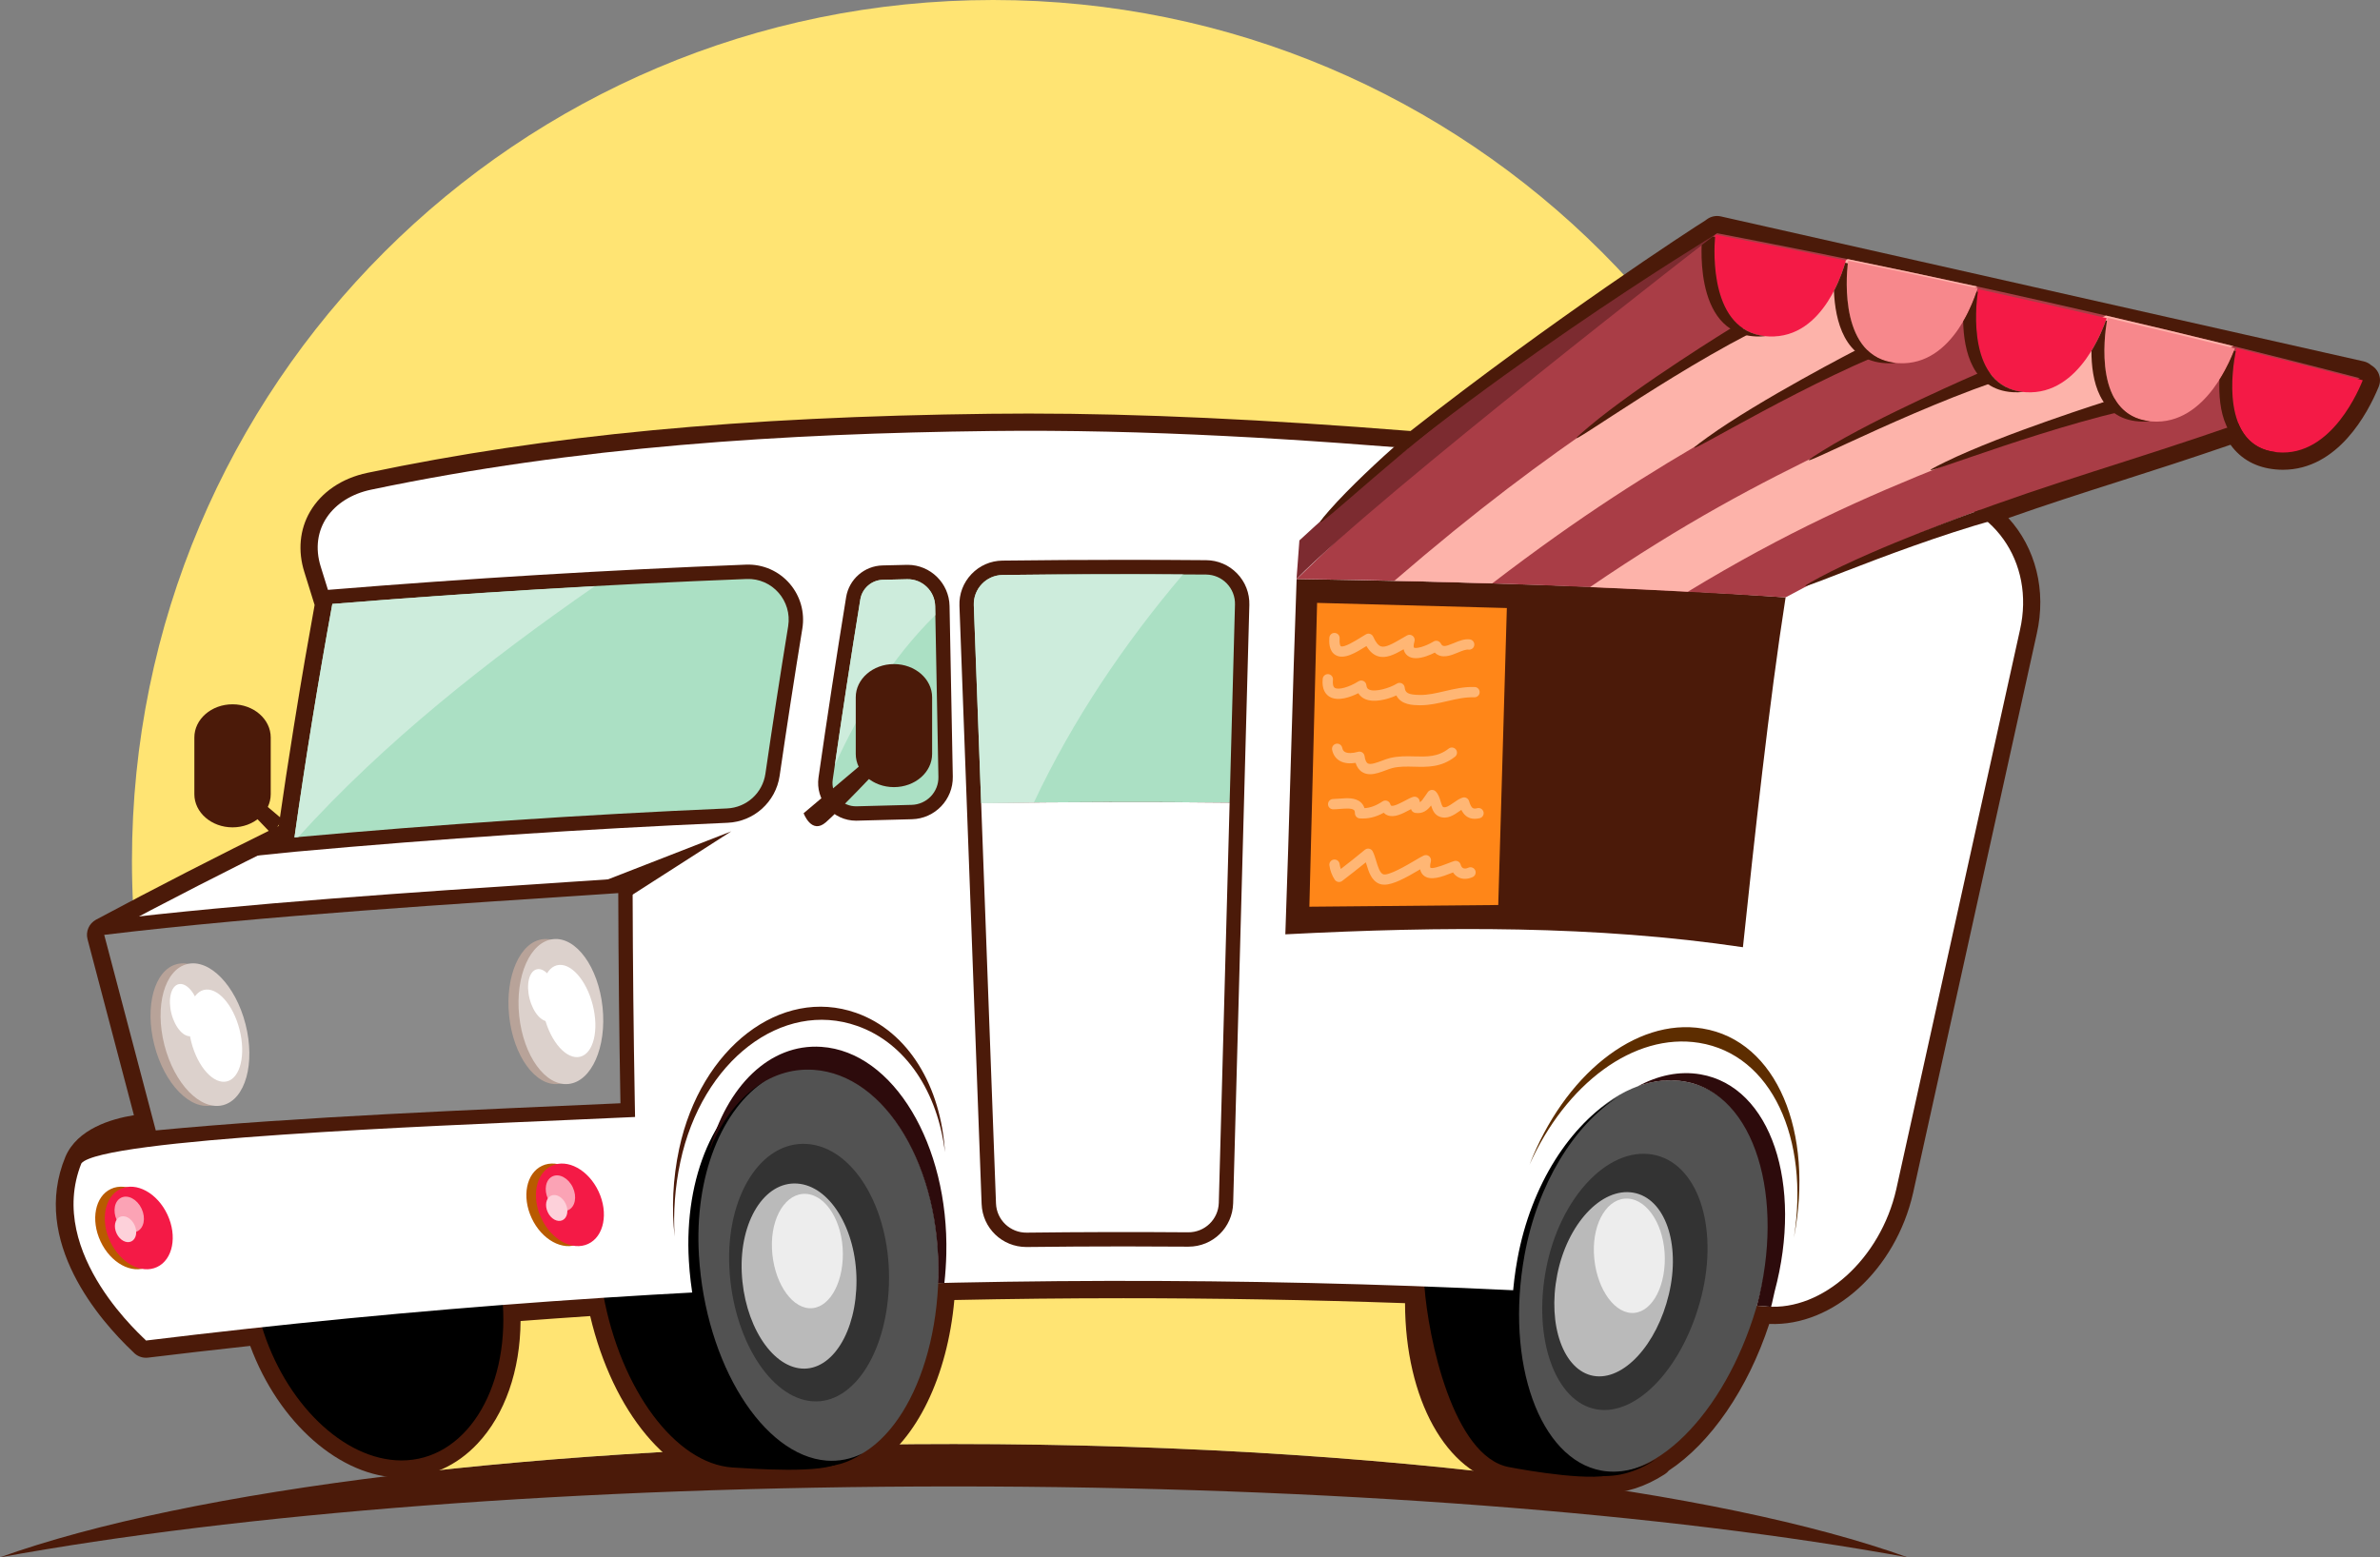 <?xml version="1.0" encoding="utf-8"?>
<!-- Generator: Adobe Illustrator 16.0.4, SVG Export Plug-In . SVG Version: 6.00 Build 0)  -->
<!DOCTYPE svg PUBLIC "-//W3C//DTD SVG 1.1//EN" "http://www.w3.org/Graphics/SVG/1.1/DTD/svg11.dtd">
<svg version="1.1" id="Layer_1" xmlns="http://www.w3.org/2000/svg" xmlns:xlink="http://www.w3.org/1999/xlink" x="0px" y="0px"
	 width="384.642px" height="251.761px" viewBox="0 0 384.642 251.761" enable-background="new 0 0 384.642 251.761"
	 xml:space="preserve">
<rect x="0" y="0" width="384.642" height="251.761" fill="#808080" stroke="none"/>
<path fill="#4B1A09" d="M308.292,251.761c-30.363-10.934-88.013-18.316-154.146-18.316c-66.133,0-123.783,7.383-154.146,18.316
	c38.462-7.05,93.285-11.46,154.146-11.46C215.007,240.301,269.831,244.711,308.292,251.761z"/>
<path fill="#FFE473" d="M256.337,240.059c26.684-25.355,43.33-61.173,43.33-100.888C299.667,62.309,237.359,0,160.497,0
	C83.635,0,21.326,62.309,21.326,139.171c0,38.946,16.015,74.139,41.799,99.398c26.593-3.253,57.729-5.125,91.021-5.125
	C192.223,233.445,227.474,235.896,256.337,240.059z"/>
<path fill="#4B1A09" d="M384.356,60.244c-0.248-0.503-0.639-0.915-1.117-1.188c-0.345-0.307-0.768-0.531-1.24-0.638L278.115,34.987
	c-0.8-0.181-1.635,0-2.289,0.491l-0.191,0.145c-1.951,1.189-24.878,16.141-47.675,34.057c-23.413-1.869-43.941-2.824-61.683-2.824
	c-2.082,0-4.163,0.012-6.245,0.037c-40.473,0.485-71.513,3.43-100.647,9.546c-4.123,0.866-7.416,3.092-9.272,6.271
	c-1.68,2.875-2.007,6.35-0.923,9.778c0.554,1.773,1.106,3.546,1.657,5.319c-0.534,2.93-1.054,5.859-1.559,8.789
	c-0.573,3.318-1.167,6.899-1.817,10.949c-0.854,5.314-1.67,10.689-2.426,15.974c-9.97,4.911-19.894,10.007-29.517,15.155
	c-1.137,0.608-1.708,1.919-1.38,3.166c2.494,9.484,4.993,18.968,7.496,28.45c-3.667,0.587-9.143,2.212-11.066,6.706
	c-5.686,13.713,5.662,26.557,10.805,31.441l0.138,0.133c0.606,0.679,1.507,1.027,2.416,0.91c5.062-0.619,10.48-1.242,16.5-1.898
	c4.588,12.446,14.585,21.28,24.457,21.305c4.651,0,8.898-1.903,12.283-5.506c4.432-4.716,6.905-11.831,6.954-19.821
	c3.754-0.282,7.522-0.55,11.253-0.799c3.667,15.518,12.838,26.593,22.836,27.26l0.757,0.046c1.812,0.114,5.186,0.326,8.462,0.326
	c3.583,0,6.168-0.251,7.89-0.765c1.944-0.367,3.824-1.148,5.591-2.324c0.064-0.043,0.126-0.089,0.186-0.136
	c7.025-4.332,12.023-14.674,13.129-27.003c9.072-0.192,18.253-0.289,27.332-0.289c15.065,0,30.359,0.268,45.508,0.797
	c0.032,15.488,6.653,27.585,16.315,29.247l0.715,0.118c2.831,0.475,8.723,1.463,13.111,1.463c0.894,0,1.668-0.04,2.363-0.122
	c3.137,0,6.324-1.026,9.472-3.05c0.261-0.167,0.483-0.37,0.667-0.6c6.735-4.436,12.747-13.137,16.221-23.7
	c10.359,0.462,20.44-8.807,23.242-21.156l19.992-90.418c1.589-7.005-0.191-13.888-4.586-18.706
	c5.895-2.079,11.768-3.974,17.919-5.934c5.281-1.684,11.382-3.645,17.979-5.915c1.69,2.345,4.178,3.711,7.313,3.992
	c0.391,0.036,0.776,0.053,1.153,0.053c0.001,0,0.001,0,0.002,0c8.944,0,13.768-9.292,15.426-13.287l0.04-0.096
	C384.737,61.818,384.713,60.971,384.356,60.244z"/>
<path d="M112.549,208.445c-5.016,0.268-10.03,0.563-15.044,0.889c2.82,15.273,11.607,27.287,20.878,27.905
	c3.017,0.177,14.891,1.082,17.349-0.834C122.571,237.617,114.437,220.331,112.549,208.445z"/>
<path d="M244.998,208.138c-5.017-0.243-9.775-0.054-14.793-0.239c0.606,8.417,4.637,27.552,13.636,29.271
	c2.92,0.559,14.459,2.577,17.357,0.934C247.876,237.966,244.008,220.07,244.998,208.138z"/>
<path d="M42.283,214.331C46,226.718,55.488,236.077,64.866,236.1c10.243,0.02,17.37-11.191,16.393-25.375
	C68.257,211.732,55.264,212.933,42.283,214.331z"/>
<path fill="#FFFFFF" d="M310.907,80.104C260.71,76.005,210.383,69.077,160.065,69.68c-33.385,0.4-66.722,2.477-100.108,9.487
	c-6.188,1.299-10.056,6.33-8.108,12.49c0.623,1.993,1.243,3.985,1.862,5.978c-2.301,12.581-4.341,25.162-6.121,37.738
	c-10.482,5.145-20.731,10.4-30.746,15.759c2.772,10.539,5.549,21.077,8.332,31.615c-0.3-0.032-9.958,0.141-12.022,5.318
	c-5.879,14.743,10.601,28.622,10.446,28.649c87.046-10.643,174.701-12.476,261.956-5.5c8.999,0.717,18.355-7.703,20.905-18.942
	c6.665-30.145,13.331-60.288,19.996-90.433C328.958,90.808,322.004,81.009,310.907,80.104z"/>
<path fill="#4B1A09" d="M120.569,91.281c-22.263,0.866-44.821,2.225-67.048,4.039l-1.775,0.145l-0.32,1.752
	c-2.294,12.545-4.359,25.273-6.136,37.832l-6.37,3.527l8.879-0.89c23.132-2.097,46.614-3.668,69.794-4.672
	c4.259-0.185,7.794-3.38,8.408-7.598c1.147-7.896,2.382-15.904,3.669-23.801c0.422-2.589-0.309-5.22-2.006-7.216
	C125.9,92.324,123.314,91.179,120.569,91.281z"/>
<path fill="#4B1A09" d="M13.838,183.94c-2.465,2.024-0.686,4.125-0.686,4.125c3.318-3.971,57.219-6.056,78.833-7.014l10.65-0.477
	l-0.041-2.26c-0.203-11.287-0.321-22.706-0.352-33.938l-0.007-2.477l-10.798,0.717c-24.22,1.597-51.671,3.408-74.874,6.209
	l-1.967,2.896c2.772,10.539,5.129,18.118,7.912,28.656C22.508,180.378,16.036,182.134,13.838,183.94z"/>
<path fill="#4B1A09" d="M146.703,91.314l-0.153,0.002c-1.308,0.029-2.615,0.06-3.923,0.093c-2.934,0.073-5.407,2.229-5.879,5.126
	c-1.579,9.687-3.082,19.503-4.466,29.176c-0.25,1.749,0.271,3.519,1.429,4.854c1.162,1.34,2.845,2.108,4.618,2.109l0.182-0.003
	c2.956-0.086,5.912-0.164,8.868-0.232c3.717-0.086,6.681-3.178,6.606-6.893c-0.186-9.194-0.36-18.39-0.524-27.585
	C153.394,94.296,150.362,91.314,146.703,91.314z"/>
<path fill="#4B1A09" d="M194.934,90.561c-4.38-0.037-8.763-0.055-13.145-0.055c-6.563,0-13.219,0.042-19.782,0.124
	c-1.911,0.024-3.689,0.801-5.008,2.187c-1.321,1.388-2.01,3.207-1.938,5.121l1.27,34.264h0l2.314,62.44
	c0.145,3.899,3.319,6.953,7.225,6.953h0.087c5.266-0.063,10.593-0.095,15.836-0.095c3.407,0,6.812,0.014,10.276,0.04
	c3.945,0,7.12-3.086,7.228-7.027l1.687-62.406l0,0l0.929-34.31c0.051-1.907-0.65-3.713-1.976-5.086
	C198.614,91.341,196.837,90.577,194.934,90.561z"/>
<path fill="#ABE0C4" d="M53.71,97.634c22.298-1.82,44.619-3.165,66.95-4.033c4.15-0.162,7.386,3.541,6.718,7.64
	c-1.296,7.946-2.521,15.893-3.676,23.841c-0.454,3.124-3.056,5.475-6.209,5.612c-23.319,1.011-46.625,2.569-69.903,4.679
	C49.369,122.796,51.409,110.215,53.71,97.634z"/>
<path fill="#CDECDC" d="M96.126,94.77c-14.145,0.771-28.286,1.711-42.417,2.865c-2.301,12.581-4.341,25.162-6.121,37.738
	c0.205-0.018,0.41-0.033,0.615-0.051C62.315,119.755,78.901,106.734,96.126,94.77z"/>
<path fill="#8A8A8A" d="M16.843,151.131c25.85-3.121,57.114-5.017,83.077-6.749c0.031,11.328,0.149,22.652,0.353,33.975
	c-23.228,1.05-51.83,2.157-75.098,4.39C22.392,172.208,19.615,161.67,16.843,151.131z"/>
<path fill="#4B1A09" d="M281.683,153.13c-23.767-3.529-48.305-3.406-73.954-2.084c0.628-17.117,1.196-40.32,1.824-57.438
	c26.06,0.432,52.999,1.131,79.026,2.966C285.912,113.604,283.542,135.48,281.683,153.13z"/>
<path fill="#ABE0C4" d="M139.039,96.91c-1.583,9.708-3.07,19.418-4.459,29.13c-0.333,2.323,1.516,4.379,3.862,4.31
	c2.96-0.087,5.921-0.164,8.882-0.233c2.448-0.057,4.387-2.076,4.337-4.524c-0.186-9.196-0.36-18.393-0.524-27.59
	c-0.044-2.459-2.077-4.419-4.536-4.364c-1.306,0.029-2.611,0.06-3.917,0.093C140.865,93.776,139.332,95.114,139.039,96.91z"/>
<path fill="#CDECDC" d="M151.164,99.433c-0.008-0.477-0.019-0.954-0.027-1.431c-0.044-2.459-2.077-4.419-4.536-4.364
	c-1.306,0.029-2.611,0.06-3.917,0.093c-1.819,0.045-3.353,1.383-3.646,3.179c-1.455,8.923-2.818,17.848-4.11,26.774
	C139.063,114.661,144.169,106.324,151.164,99.433z"/>
<path fill="#525252" d="M151.668,206.284c-0.419,17.616-8.818,31.101-19.031,30.304c-10.206-0.804-19.553-15.57-20.607-33.175
	c-1.061-17.6,7.766-31.401,19.445-30.61C143.161,173.589,152.081,188.673,151.668,206.284z"/>
<path fill="#4B1A09" d="M138.544,165.858c7.928,2.792,13.008,10.774,14.175,20.409c-0.639-10.568-5.862-19.533-14.363-22.525
	c-12.138-4.278-25.092,5.611-28.591,21.972c-1.04,4.851-1.238,9.692-0.735,14.209c-0.237-3.897,0.044-7.992,0.923-12.092
	C113.453,171.469,126.407,161.58,138.544,165.858z"/>
<path d="M133.566,236.124c-10.206-0.804-19.554-15.571-20.607-33.176c-0.776-12.867,3.737-23.696,10.783-28.285
	c-7.967,3.899-13.243,15.382-12.409,29.215c1.054,17.604,10.402,32.371,20.608,33.175c2.635,0.206,5.147-0.546,7.435-2.067
	C137.542,235.87,135.591,236.282,133.566,236.124z"/>
<path fill="#525252" d="M284.25,209.966c-4.657,17.357-16.243,29.825-26.159,28.004c-9.908-1.828-15.584-17.359-12.396-34.855
	c3.181-17.492,15.211-30.232,26.589-28.268C283.668,176.81,288.899,192.614,284.25,209.966z"/>
<path fill="#5D2D00" d="M274.605,168.591c11.733,1.895,17.854,15.482,15.316,31.509c3.293-17.091-2.735-31.858-14.762-33.827
	c-10.939-1.795-22.4,7.676-27.967,22.013C253.026,175.271,264.042,166.882,274.605,168.591z"/>
<path d="M258.788,237.738c-9.908-1.828-15.585-17.359-12.396-34.855c2.093-11.51,8.018-20.961,15.067-25.521
	c-7.554,4.237-14.022,14.081-16.229,26.218c-3.188,17.496,2.488,33.027,12.397,34.854c3.229,0.594,6.633-0.336,9.918-2.448
	C264.624,237.599,261.636,238.261,258.788,237.738z"/>
<path fill="#2D0B0C" d="M286.231,211.266c0.21-0.683,0.385-1.762,0.573-2.461c4.649-17.353-0.581-33.156-11.967-35.119
	c-3.396-0.586-6.851,0.146-10.11,1.916c2.481-0.9,5.034-1.189,7.556-0.755c11.386,1.963,16.297,18.896,11.647,36.247
	L286.231,211.266z"/>
<path fill="#ABE0C4" d="M194.916,92.883c-10.96-0.091-21.92-0.068-32.879,0.069c-2.65,0.033-4.753,2.251-4.655,4.899
	c0.395,10.664,0.791,21.328,1.186,31.991c13.385-0.209,26.772-0.237,40.158-0.084c0.288-10.675,0.577-21.349,0.865-32.023
	C199.664,95.097,197.555,92.905,194.916,92.883z"/>
<path fill="#CDECDC" d="M162.036,92.953c-2.65,0.033-4.752,2.251-4.654,4.899c0.395,10.664,0.791,21.328,1.186,31.991
	c2.84-0.044,5.681-0.076,8.521-0.104c6.326-13.426,14.566-25.636,24.091-36.868C181.465,92.813,171.75,92.831,162.036,92.953z"/>
<path fill="#FFFFFF" d="M158.568,129.843c0.8,21.571,1.6,43.143,2.399,64.713c0.099,2.661,2.301,4.749,4.964,4.718
	c8.7-0.105,17.4-0.123,26.101-0.056c2.674,0.021,4.872-2.095,4.944-4.768c0.583-21.563,1.166-43.128,1.75-64.691
	C185.34,129.606,171.953,129.634,158.568,129.843z"/>
<path fill="#A93D46" d="M277.501,37.705c-30.555,22.997-42.786,31.512-67.948,55.903c26.339,0.326,52.687,1.314,79.026,2.966
	c33.436-18.043,53.96-19.753,92.806-35.438C347.478,52.292,312.838,44.462,277.501,37.705z"/>
<path fill="#FDB3AA" d="M319.569,46.325c-34.077,20.17-49.797,26.056-78.406,47.993c-5.269-0.171-10.537-0.316-15.806-0.434
	c26.909-23.179,40.913-30.395,73.263-51.996C305.631,43.324,312.614,44.804,319.569,46.325z"/>
<path fill="#FDB3AA" d="M272.775,95.663c31.873-19.368,50.854-22.5,88.179-39.711c-6.84-1.687-13.709-3.333-20.606-4.938
	c-35.735,18.707-53.113,23.23-83.378,43.896C262.238,95.135,267.506,95.386,272.775,95.663z"/>
<path fill="#F41A46" d="M277.212,37.924c0.002,0.008-1.895,16.044,8.683,16.465c9.04,0.379,12.138-11.309,12.43-12.286
	C291.316,40.667,284.278,39.274,277.212,37.924z"/>
<path fill="#F7888C" d="M298.686,42.146c0.002,0.008-2.377,16.017,8.164,16.568c9.01,0.491,12.456-11.157,12.777-12.13
	C312.675,45.063,305.695,43.583,298.686,42.146z"/>
<path fill="#F41A46" d="M319.708,46.74c0.001,0.008-2.854,15.985,7.648,16.663c8.977,0.6,12.767-11.003,13.117-11.972
	C333.581,49.826,326.659,48.262,319.708,46.74z"/>
<path fill="#F7888C" d="M340.6,51.38c0.002,0.008-3.329,15.946,7.137,16.751c8.944,0.708,13.08-10.846,13.458-11.81
	C354.359,54.633,347.494,52.985,340.6,51.38z"/>
<path fill="#F41A46" d="M361.433,56.284c0.001,0.008-3.808,15.901,6.62,16.833c8.913,0.816,13.394-10.684,13.802-11.643
	C375.077,59.704,368.269,57.973,361.433,56.284z"/>
<g>
	<path fill="#4B1A09" d="M277.175,38.324c-0.686-0.132-1.367-0.269-2.053-0.399c0.002,0.008-1.896,16.044,8.683,16.465
		c0.515,0.021,1.009-0.001,1.486-0.053C276.346,53.427,276.973,40.749,277.175,38.324z"/>
	<path fill="#4B1A09" d="M298.633,42.571c-0.14-0.029-0.279-0.059-0.42-0.088c-0.237,0.799-0.806,2.584-1.821,4.541
		c0.192,4.761,1.675,11.341,8.368,11.69c0.566,0.031,1.11,0.014,1.634-0.046C297.371,57.773,298.353,45.063,298.633,42.571z"/>
	<path fill="#4B1A09" d="M319.64,47.189c-0.065-0.014-0.131-0.029-0.196-0.043c-0.316,0.943-1.011,2.833-2.17,4.818
		c0.108,4.729,1.487,11.018,7.993,11.438c0.601,0.04,1.177,0.022,1.732-0.041C317.943,62.442,319.279,49.742,319.64,47.189z"/>
	<path fill="#4B1A09" d="M340.514,51.854c-0.059-0.014-0.117-0.028-0.176-0.042c-0.305,0.85-1.056,2.812-2.329,4.892
		c-0.015,4.717,1.201,10.932,7.637,11.427c0.636,0.05,1.244,0.033,1.832-0.033C338.379,67.153,340.069,54.463,340.514,51.854z"/>
	<path fill="#4B1A09" d="M361.328,56.782c-0.095-0.024-0.188-0.048-0.283-0.071c-0.323,0.827-1.095,2.686-2.356,4.676
		c-0.195,4.738,0.767,11.149,7.275,11.731c0.67,0.062,1.311,0.046,1.931-0.022C358.748,72.124,360.795,59.447,361.328,56.782z"/>
</g>
<path fill="#333333" d="M143.681,206.726c-0.079,11.489-5.575,20.322-12.391,19.81c-6.813-0.516-12.874-10.177-13.421-21.661
	c-0.551-11.482,5.127-20.449,12.567-19.939C137.878,185.443,143.757,195.238,143.681,206.726z"/>
<path fill="#BABABA" d="M138.421,206.977c0.033,8.26-3.914,14.628-8.874,14.266c-4.958-0.363-9.316-7.316-9.672-15.573
	c-0.358-8.255,3.682-14.692,8.964-14.332C134.124,191.696,138.387,198.718,138.421,206.977z"/>
<path fill="#2D0B0C" d="M131.506,172.953c11.687,0.788,20.537,15.865,20.125,33.476c-0.008,0.339-0.04,0.664-0.054,1l1.047,0.006
	c0.167-1.532,0.275-3.105,0.314-4.716c0.412-17.61-8.507-32.693-20.194-33.481c-8.381-0.567-15.293,6.381-18.137,16.854
	C117.947,177.732,124.161,172.455,131.506,172.953z"/>
<path fill="#333333" d="M274.993,209.504c-2.818,11.344-10.376,19.519-17,18.328c-6.621-1.193-10.308-11.346-8.115-22.747
	c2.19-11.399,9.937-19.69,17.184-18.44C274.31,187.895,277.807,198.163,274.993,209.504z"/>
<path fill="#BABABA" d="M269.717,209.224c-1.937,8.164-7.366,14.059-12.188,13.203c-4.82-0.856-7.471-8.162-5.857-16.355
	c1.612-8.192,7.14-14.147,12.283-13.261C269.1,193.696,271.652,201.062,269.717,209.224z"/>
<ellipse transform="matrix(0.969 -0.247 0.247 0.969 -40.297 12.93)" fill="#B8A399" cx="31.453" cy="167.287" rx="6.769" ry="11.767"/>
<ellipse transform="matrix(0.995 -0.105 0.105 0.995 -16.633 10.214)" fill="#B8A399" cx="88.933" cy="163.472" rx="6.769" ry="11.766"/>
<ellipse transform="matrix(0.969 -0.247 0.247 0.969 -40.247 13.331)" fill="#DCD1CC" cx="33.079" cy="167.287" rx="6.769" ry="11.767"/>
<ellipse transform="matrix(0.969 -0.247 0.247 0.969 -40.259 13.77)" fill="#FFFFFF" cx="34.787" cy="167.441" rx="4.027" ry="7.626"/>
<ellipse transform="matrix(0.995 -0.105 0.105 0.995 -16.624 10.384)" fill="#DCD1CC" cx="90.559" cy="163.472" rx="6.769" ry="11.766"/>
<ellipse transform="matrix(0.969 -0.247 0.247 0.969 -37.487 27.702)" fill="#FFFFFF" cx="91.839" cy="163.493" rx="4.027" ry="7.627"/>
<ellipse transform="matrix(0.969 -0.247 0.247 0.969 -37.009 26.654)" fill="#FFFFFF" cx="87.786" cy="160.909" rx="2.282" ry="4.322"/>
<ellipse transform="matrix(0.969 -0.247 0.247 0.969 -39.393 12.438)" fill="#FFFFFF" cx="29.901" cy="163.309" rx="2.282" ry="4.322"/>
<path fill="#7C2B30" d="M210,87.368c26.939-25.082,67.213-49.444,67.213-49.444S223.005,79.898,209.536,93.6L210,87.368z"/>
<path fill="#EDEDED" d="M136.219,202.673c0.021,5.104-2.418,9.038-5.483,8.814c-3.064-0.225-5.756-4.521-5.976-9.622
	c-0.222-5.102,2.275-9.079,5.539-8.856C133.563,193.231,136.198,197.571,136.219,202.673z"/>
<path fill="#EDEDED" d="M269.059,203.438c0.02,5.104-2.418,9.038-5.483,8.814c-3.063-0.225-5.756-4.521-5.977-9.622
	c-0.221-5.101,2.275-9.079,5.539-8.856C266.404,193.997,269.038,198.335,269.059,203.438z"/>
<ellipse transform="matrix(0.906 -0.424 0.424 0.906 -82.132 27.506)" fill="#B95A00" cx="20.805" cy="198.493" rx="5.109" ry="6.967"/>
<ellipse transform="matrix(0.906 -0.424 0.424 0.906 -73.996 56.672)" fill="#B95A00" cx="90.476" cy="194.777" rx="5.109" ry="6.967"/>
<ellipse transform="matrix(0.906 -0.424 0.424 0.906 -81.986 28.163)" fill="#F41A46" cx="22.353" cy="198.493" rx="5.109" ry="6.967"/>
<ellipse transform="matrix(0.906 -0.424 0.424 0.906 -81.207 27.303)" fill="#FBA3B5" cx="20.811" cy="196.315" rx="2.21" ry="3.013"/>
<ellipse transform="matrix(0.906 -0.424 0.424 0.906 -82.272 27.28)" fill="#FDD1DA" cx="20.222" cy="198.686" rx="1.603" ry="2.186"/>
<ellipse transform="matrix(0.906 -0.424 0.424 0.906 -73.851 57.328)" fill="#F41A46" cx="92.024" cy="194.777" rx="5.109" ry="6.967"/>
<polygon fill="#4B1A09" points="97.133,142.601 118.189,134.396 101.778,144.924 "/>
<g>
	<path fill="#4B1A09" d="M31.411,128.387c0,2.964,2.763,5.366,6.171,5.366l0,0c3.408,0,6.171-2.402,6.171-5.366v-9.161
		c0-2.963-2.763-5.366-6.171-5.366l0,0c-3.408,0-6.171,2.402-6.171,5.366V128.387z"/>
	<path fill="#4B1A09" d="M45.71,132.509l-3.856-3.258c-0.086,0.461-1.953,0.761-2.128,1.199c0,0,2.14,2.271,4.394,4.59
		C44.507,134.115,45.037,133.255,45.71,132.509z"/>
</g>
<g>
	<path fill="#4B1A09" d="M150.644,121.884c0,2.963-2.763,5.365-6.171,5.365l0,0c-3.408,0-6.171-2.402-6.171-5.365v-9.161
		c0-2.963,2.763-5.366,6.171-5.366l0,0c3.408,0,6.171,2.402,6.171,5.366V121.884z"/>
	<path fill="#4B1A09" d="M140.199,122.749l-10.321,8.721c0,0,1.266,3.485,3.587,1.467c2.195-1.908,8.862-8.989,8.862-8.989
		C142.152,123.51,140.286,123.209,140.199,122.749z"/>
</g>
<path fill="#4B1A09" d="M320.009,82.43c0,0-16.672,5.947-25.92,10.902c-9.247,4.956,10.801-4.426,28.256-9.296
	C323.028,83.846,320.009,82.43,320.009,82.43z"/>
<path fill="#4B1A09" d="M279.915,52.961c0,0-15.088,9.255-23.116,16.01c-8.028,6.754,9.657-6.558,25.733-14.92
	C283.161,53.724,279.915,52.961,279.915,52.961z"/>
<path fill="#4B1A09" d="M300.197,56.473c0,0-15.74,8.095-24.254,14.227c-8.513,6.132,10.122-5.813,26.781-12.943
	C303.376,57.478,300.197,56.473,300.197,56.473z"/>
<path fill="#4B1A09" d="M319.749,60.336c0,0-16.261,6.992-25.177,12.523c-8.915,5.531,10.499-5.102,27.61-11.068
	C322.851,61.558,319.749,60.336,319.749,60.336z"/>
<path fill="#4B1A09" d="M340.71,64.776c0,0-16.887,5.305-26.318,9.902c-9.431,4.598,10.963-4.01,28.591-8.208
	C343.672,66.306,340.71,64.776,340.71,64.776z"/>
<path fill="#4B1A09" d="M232.914,66.119c0,0-2.627,1.702-6.164,4.831c-3.871,3.423-8.695,7.888-11.924,11.57
	c-6.178,7.047,8.257-6.918,20.643-16.323C235.962,65.821,232.914,66.119,232.914,66.119z"/>
<ellipse transform="matrix(0.906 -0.424 0.424 0.906 -73.196 56.489)" fill="#FBA3B5" cx="90.481" cy="192.909" rx="2.21" ry="3.013"/>
<ellipse transform="matrix(0.906 -0.424 0.424 0.906 -74.267 56.477)" fill="#FDD1DA" cx="89.893" cy="195.279" rx="1.603" ry="2.186"/>
<polygon fill="#FF8618" points="242.139,146.306 211.613,146.583 212.862,97.464 243.527,98.296 "/>
<g>
	<path fill="#FFB674" d="M228.829,106.405c-0.496,0-0.962-0.111-1.335-0.398c-0.339-0.26-0.554-0.609-0.645-1.044
		c-1.527,0.875-2.876,1.538-4.168,1.121c-0.726-0.235-1.323-0.763-1.845-1.64c-0.021,0.014-0.044,0.027-0.066,0.041
		c-1.59,0.992-3.569,2.228-4.936,1.407c-1.134-0.68-1.026-2.272-0.991-2.796c0.031-0.458,0.417-0.813,0.887-0.774
		c0.459,0.031,0.806,0.428,0.775,0.887c-0.062,0.902,0.113,1.212,0.185,1.256c0.496,0.293,2.459-0.931,3.2-1.393
		c0.324-0.202,0.62-0.386,0.871-0.527c0.205-0.115,0.447-0.139,0.67-0.064c0.222,0.074,0.403,0.237,0.498,0.451
		c0.401,0.899,0.826,1.426,1.264,1.567c0.735,0.237,1.949-0.467,3.353-1.284c0.271-0.158,0.553-0.321,0.843-0.486
		c0.297-0.166,0.662-0.138,0.929,0.073c0.265,0.21,0.376,0.562,0.28,0.887c-0.208,0.71-0.115,0.978-0.09,0.998
		c0.28,0.216,1.738-0.102,3.177-0.978c0.194-0.118,0.431-0.152,0.649-0.093c0.221,0.06,0.407,0.207,0.516,0.407
		c0.292,0.538,0.571,0.586,2.107-0.057c0.841-0.352,1.708-0.714,2.594-0.597c0.455,0.061,0.775,0.48,0.715,0.936
		c-0.062,0.455-0.476,0.773-0.937,0.715c-0.433-0.056-1.094,0.216-1.729,0.482c-1.072,0.449-2.617,1.095-3.716-0.002
		C231.134,105.88,229.908,106.405,228.829,106.405z"/>
</g>
<g>
	<path fill="#FFB674" d="M229.556,114.013c-0.041,0-0.083,0-0.124,0c-1.028-0.014-2.984-0.039-3.762-1.583
		c-1.44,0.642-3.683,1.258-5.158,0.532c-0.333-0.164-0.715-0.439-0.989-0.898c-1.207,0.607-3.301,1.406-4.677,0.555
		c-0.588-0.363-1.252-1.16-1.078-2.889c0.046-0.458,0.454-0.787,0.912-0.745c0.457,0.046,0.791,0.454,0.745,0.912
		c-0.049,0.482-0.036,1.1,0.296,1.306c0.602,0.372,2.32-0.104,3.83-1.059c0.246-0.154,0.552-0.171,0.812-0.044
		c0.26,0.127,0.435,0.38,0.463,0.667c0.045,0.458,0.238,0.612,0.421,0.702c0.973,0.478,3.364-0.235,4.501-0.949
		c0.244-0.154,0.55-0.169,0.808-0.042c0.259,0.126,0.434,0.378,0.463,0.665c0.082,0.814,0.453,1.182,2.436,1.207
		c1.328,0.021,2.63-0.289,4.021-0.612c1.549-0.361,3.15-0.737,4.857-0.672c0.459,0.017,0.818,0.402,0.802,0.862
		c-0.016,0.46-0.408,0.812-0.862,0.802c-1.476-0.056-2.91,0.278-4.419,0.63C232.463,113.68,231.03,114.013,229.556,114.013z"/>
</g>
<g>
	<path fill="#FFB674" d="M221.44,125.163c-0.434,0-0.856-0.09-1.249-0.324c-0.512-0.303-0.884-0.809-1.112-1.51
		c-0.799,0.126-1.797,0.128-2.598-0.355c-0.617-0.372-1.029-0.977-1.19-1.75c-0.095-0.45,0.193-0.891,0.644-0.985
		c0.45-0.094,0.892,0.193,0.985,0.644c0.089,0.423,0.282,0.583,0.421,0.666c0.425,0.257,1.224,0.253,2.137-0.009
		c0.23-0.067,0.48-0.029,0.684,0.102c0.201,0.131,0.337,0.344,0.37,0.582c0.087,0.622,0.268,1.042,0.509,1.185
		c0.454,0.266,1.477-0.119,2.302-0.43c0.448-0.169,0.872-0.329,1.281-0.429c1.371-0.335,2.692-0.301,3.975-0.268
		c2.031,0.053,3.791,0.1,5.527-1.26c0.362-0.284,0.885-0.219,1.169,0.143c0.283,0.362,0.22,0.885-0.143,1.169
		c-2.207,1.728-4.438,1.67-6.598,1.613c-1.224-0.032-2.379-0.063-3.536,0.22c-0.312,0.077-0.688,0.219-1.088,0.37
		C223.131,124.836,222.264,125.163,221.44,125.163z"/>
</g>
<g>
	<path fill="#FFB674" d="M238.328,132.374c-1.183,0-1.806-0.746-2.153-1.452c-0.098,0.066-0.195,0.136-0.293,0.205
		c-0.883,0.617-1.981,1.385-3.242,0.893c-0.843-0.33-1.142-1.115-1.354-1.803c-0.561,0.73-1.331,1.399-2.566,1.199
		c-0.33-0.055-0.59-0.299-0.671-0.612c-0.074,0.04-0.152,0.08-0.229,0.121c-1.166,0.62-2.49,1.321-3.598,0.871
		c-0.184-0.075-0.397-0.198-0.599-0.402c-1.289,0.714-2.592,1.021-3.883,0.907c-0.425-0.035-0.753-0.388-0.761-0.814
		c-0.006-0.395-0.128-0.504-0.168-0.541c-0.357-0.324-1.452-0.236-2.251-0.171c-0.39,0.032-0.767,0.062-1.098,0.062
		c0,0-0.002,0-0.004,0c-0.459-0.001-0.831-0.374-0.831-0.834c0-0.459,0.373-0.832,0.832-0.832h0.001
		c0.293-0.033,0.622-0.027,0.966-0.055c1.226-0.1,2.611-0.212,3.503,0.598c0.278,0.252,0.477,0.565,0.593,0.938
		c0.95-0.059,1.925-0.424,2.908-1.092c0.216-0.148,0.489-0.185,0.738-0.1c0.248,0.086,0.441,0.283,0.521,0.533
		c0.021,0.068,0.081,0.229,0.158,0.261c0.386,0.158,1.561-0.465,2.19-0.799c0.476-0.253,0.925-0.49,1.316-0.62
		c0.24-0.08,0.502-0.045,0.714,0.092c0.211,0.137,0.351,0.361,0.376,0.613c0.004,0.037,0.019,0.09,0.037,0.148
		c0.249-0.15,0.502-0.482,0.89-1.07c0.131-0.197,0.261-0.394,0.396-0.577c0.145-0.196,0.368-0.319,0.611-0.337
		c0.24-0.018,0.482,0.072,0.653,0.246c0.447,0.455,0.631,1.064,0.792,1.602c0.108,0.36,0.258,0.854,0.424,0.918
		c0.401,0.157,0.948-0.193,1.679-0.705c0.456-0.322,0.93-0.653,1.436-0.818c0.211-0.07,0.445-0.051,0.643,0.055
		c0.199,0.104,0.348,0.283,0.412,0.498c0.395,1.313,0.729,1.3,1.335,1.152c0.45-0.111,0.897,0.166,1.006,0.613
		c0.108,0.446-0.165,0.896-0.612,1.005C238.846,132.34,238.575,132.374,238.328,132.374z"/>
</g>
<g>
	<path fill="#FFB674" d="M223.724,143.021c-0.295,0-0.567-0.046-0.812-0.145c-1.277-0.516-1.707-1.939-2.087-3.195
		c-0.027-0.094-0.057-0.186-0.084-0.275c-1.299,1.059-2.626,2.082-3.824,3.006c-0.183,0.142-0.411,0.201-0.645,0.162
		c-0.228-0.037-0.429-0.168-0.558-0.359c-0.449-0.676-0.757-1.5-0.865-2.32c-0.062-0.455,0.259-0.874,0.715-0.935
		c0.459-0.06,0.875,0.259,0.936,0.716c0.035,0.268,0.103,0.54,0.197,0.803c1.285-0.994,2.596-2.02,3.879-3.096
		c0.194-0.162,0.452-0.229,0.701-0.178s0.461,0.212,0.575,0.438c0.235,0.461,0.403,1.019,0.566,1.558
		c0.271,0.897,0.578,1.915,1.116,2.132c0.817,0.328,3.919-1.507,5.087-2.197c0.62-0.366,1.11-0.655,1.464-0.822
		c0.293-0.139,0.641-0.096,0.889,0.112c0.249,0.208,0.355,0.54,0.272,0.854c-0.207,0.78-0.079,0.991-0.078,0.993
		c0.252,0.18,1.222-0.061,2.883-0.715c0.384-0.151,0.721-0.283,0.97-0.357c0.213-0.063,0.444-0.039,0.64,0.068
		c0.196,0.107,0.34,0.289,0.4,0.504c0.059,0.205,0.175,0.472,0.407,0.58c0.21,0.1,0.511,0.072,0.848-0.078
		c0.42-0.188,0.911,0.002,1.1,0.422c0.188,0.42-0.001,0.912-0.422,1.099c-0.781,0.351-1.575,0.374-2.232,0.065
		c-0.376-0.176-0.694-0.457-0.934-0.819c-0.054,0.021-0.109,0.044-0.166,0.065c-1.562,0.616-3.505,1.381-4.604,0.405
		c-0.279-0.249-0.459-0.573-0.541-0.971c-0.016,0.01-0.032,0.02-0.049,0.029C227.203,141.908,225.179,143.021,223.724,143.021z"/>
</g>
</svg>
